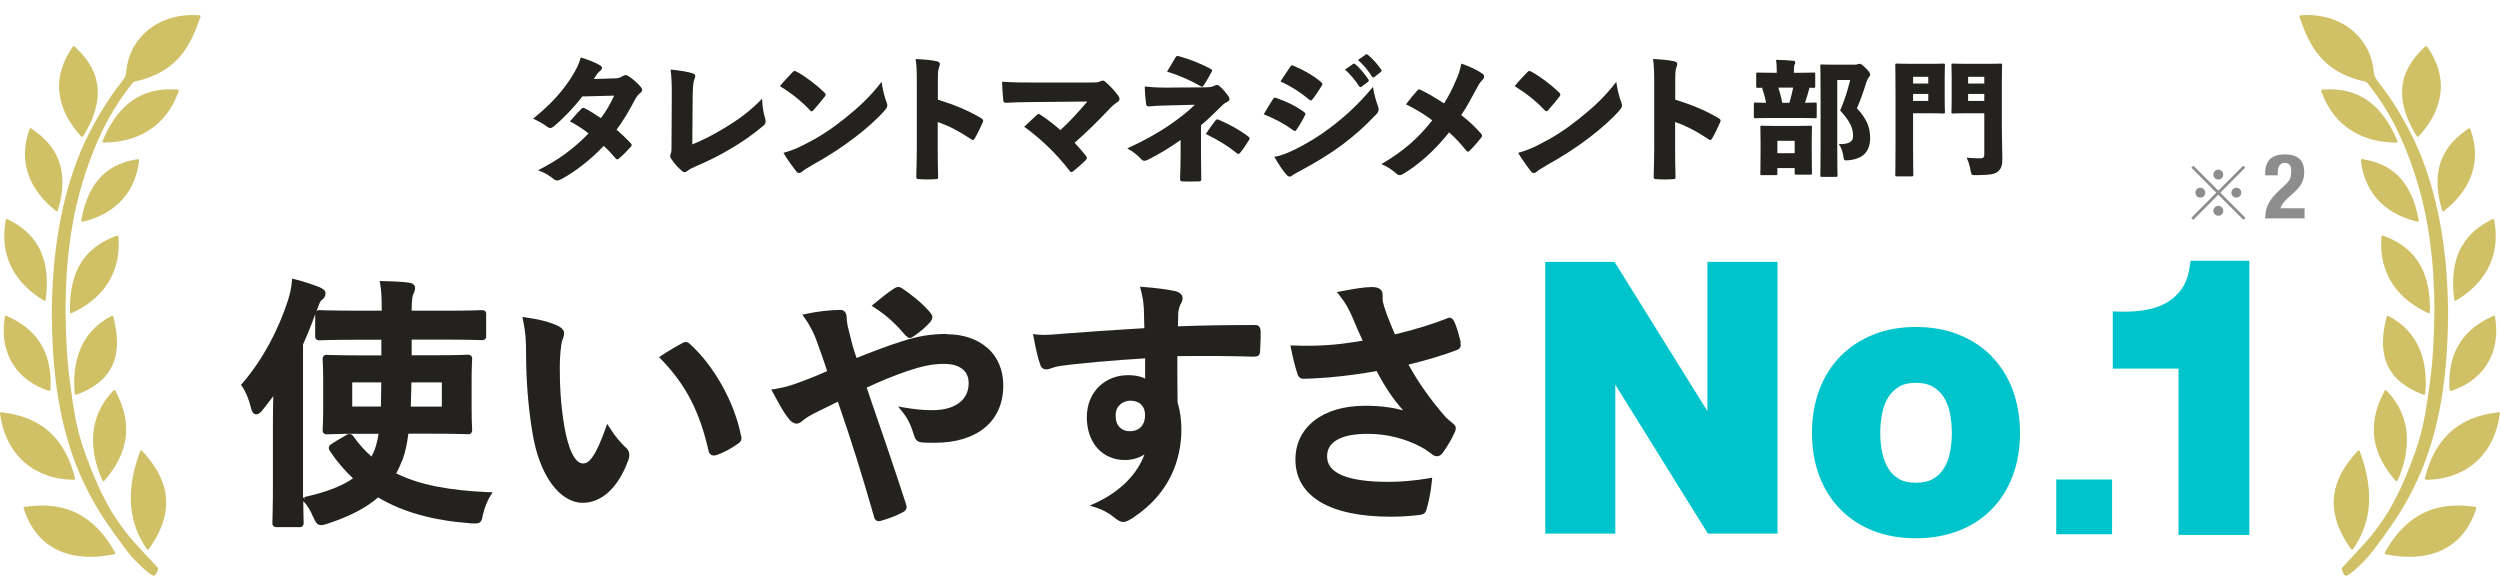 <svg width="332" height="78" viewBox="0 0 332 78" fill="none" xmlns="http://www.w3.org/2000/svg">
<g clip-path="url(#clip0_14800_574)">
<path d="M9.906 6.16C11.767 7.95 15.148 11.491 11.036 18.103C10.986 18.183 10.866 18.193 10.806 18.133C7.955 15.082 6.415 10.801 9.686 6.19C9.736 6.12 9.836 6.11 9.896 6.16H9.906ZM20.969 75.41C18.319 72.53 17.128 71.439 15.408 68.859C13.657 66.218 12.417 63.277 11.226 59.966C10.036 56.655 9.716 53.864 9.296 50.763C8.856 47.662 8.756 44.511 8.696 41.37C8.696 35.088 9.396 28.776 11.396 22.845C12.387 19.884 13.617 16.943 15.278 14.302C16.268 12.722 16.688 12.232 17.498 11.141C17.658 10.921 17.768 10.881 17.878 10.841C23.53 9.611 25.301 6.15 26.621 2.218C26.651 2.128 26.591 2.038 26.491 2.028C20.909 1.618 17.078 5.169 16.758 9.611C16.738 9.941 16.558 10.291 16.428 10.491C16.108 10.981 14.918 12.431 14.157 13.662C12.407 16.393 10.926 19.254 9.866 22.314C7.725 28.446 6.945 34.938 6.875 41.36C6.905 47.762 7.475 54.294 9.636 60.466C10.706 63.537 12.187 66.478 13.997 69.179C14.908 70.519 15.838 71.819 16.818 73.1C17.698 74.26 18.489 74.97 19.119 75.55C19.539 75.941 20.309 76.541 20.439 76.451C20.699 76.471 21.089 75.57 20.959 75.4L20.969 75.41ZM7.675 27.956C9.726 21.204 6.125 18.433 4.154 17.053C4.074 17.003 3.974 17.043 3.944 17.123C2.174 21.914 4.384 25.645 7.455 28.026C7.535 28.086 7.655 28.046 7.685 27.946L7.675 27.956ZM6.065 39.81C7.055 32.468 3.114 30.187 0.973 29.087C0.893 29.047 0.793 29.096 0.773 29.187C-0.237 34.448 2.484 37.949 5.855 39.92C5.945 39.97 6.055 39.91 6.075 39.81H6.065ZM15.538 31.287C13.277 32.157 9.096 34.008 9.296 41.46C9.296 41.56 9.406 41.63 9.496 41.59C13.067 39.99 16.178 36.779 15.728 31.417C15.728 31.327 15.628 31.257 15.538 31.287ZM10.966 29.447C14.517 28.626 17.918 26.256 18.479 21.284C18.489 21.194 18.409 21.104 18.319 21.124C16.088 21.514 11.957 22.465 10.796 29.287C10.776 29.387 10.866 29.477 10.966 29.457V29.447ZM13.747 18.933C17.728 18.933 21.93 17.243 23.74 12.081C23.77 11.991 23.71 11.891 23.62 11.891C21.169 11.761 16.518 11.751 13.617 18.733C13.577 18.823 13.647 18.933 13.747 18.933ZM14.838 41.95C10.546 44.111 9.526 48.382 9.936 52.294C9.936 52.384 10.046 52.444 10.136 52.414C16.588 50.103 15.798 45.071 15.048 42.04C15.028 41.95 14.928 41.91 14.848 41.95H14.838ZM6.695 51.773C7.115 45.111 3.064 42.971 0.863 41.93C0.783 41.89 0.683 41.95 0.663 42.04C-0.237 47.322 2.654 50.703 6.505 51.903C6.595 51.933 6.685 51.863 6.695 51.773ZM15.088 51.853C11.527 55.444 11.907 60.046 13.607 63.817C13.647 63.907 13.777 63.927 13.847 63.847C18.479 58.565 16.478 54.164 15.318 51.873C15.278 51.783 15.158 51.773 15.088 51.843V51.853ZM0.003 54.894C0.833 61.046 5.205 63.697 9.826 63.717C9.916 63.717 9.986 63.627 9.966 63.537C8.135 56.045 2.914 55.114 0.153 54.734C0.063 54.724 -0.017 54.804 -0.007 54.894H0.003ZM19.749 72.93C24.41 66.508 20.929 62.136 18.859 59.856C18.789 59.776 18.659 59.816 18.619 59.906C16.488 65.627 17.278 69.709 19.509 72.93C19.569 73.01 19.689 73.01 19.749 72.93ZM3.134 67.498C4.965 73.27 9.876 74.72 15.188 73.6C15.278 73.58 15.328 73.47 15.288 73.39C11.486 66.468 6.065 66.958 3.244 67.308C3.154 67.318 3.104 67.408 3.134 67.498Z" fill="#D0C066"/>
<path d="M322.302 6.181C325.573 10.793 324.042 15.074 321.181 18.125C321.121 18.195 321.001 18.175 320.951 18.095C316.84 11.493 320.221 7.942 322.081 6.151C322.141 6.091 322.242 6.111 322.292 6.181H322.302ZM311.548 76.452C311.688 76.542 312.449 75.942 312.869 75.552C313.489 74.972 314.279 74.262 315.169 73.101C316.15 71.821 317.08 70.52 317.99 69.18C319.801 66.479 321.271 63.538 322.352 60.467C324.512 54.296 325.072 47.774 325.112 41.362C325.042 34.94 324.262 28.448 322.121 22.316C321.061 19.255 319.581 16.394 317.83 13.663C317.07 12.433 315.88 10.982 315.559 10.492C315.429 10.292 315.249 9.942 315.229 9.612C314.919 5.171 311.088 1.61 305.496 2.03C305.406 2.03 305.336 2.13 305.366 2.22C306.687 6.141 308.457 9.612 314.109 10.842C314.219 10.883 314.319 10.922 314.489 11.143C315.299 12.233 315.72 12.713 316.71 14.303C318.37 16.944 319.601 19.885 320.591 22.846C322.592 28.778 323.292 35.09 323.292 41.372C323.232 44.513 323.132 47.664 322.692 50.764C322.272 53.865 321.901 56.776 320.761 59.967C319.621 63.158 318.34 66.219 316.58 68.86C314.819 71.501 313.669 72.521 311.018 75.412C310.888 75.582 311.278 76.472 311.538 76.462L311.548 76.452ZM324.542 28.028C327.613 25.647 329.824 21.916 328.053 17.124C328.023 17.034 327.913 16.994 327.843 17.054C325.863 18.435 322.262 21.196 324.322 27.958C324.352 28.048 324.472 28.098 324.552 28.038L324.542 28.028ZM326.143 39.921C329.514 37.951 332.235 34.45 331.224 29.188C331.204 29.098 331.104 29.038 331.024 29.088C328.884 30.188 324.942 32.469 325.933 39.811C325.943 39.911 326.063 39.971 326.153 39.921H326.143ZM316.26 31.409C315.81 36.77 318.921 39.981 322.492 41.582C322.582 41.622 322.692 41.552 322.692 41.452C322.892 34.009 318.71 32.159 316.45 31.279C316.36 31.249 316.27 31.309 316.26 31.409ZM321.201 29.278C320.041 22.466 315.9 21.516 313.679 21.116C313.589 21.096 313.509 21.186 313.519 21.276C314.079 26.247 317.48 28.618 321.031 29.438C321.131 29.458 321.221 29.368 321.201 29.268V29.278ZM318.38 18.735C315.479 11.743 310.838 11.763 308.377 11.893C308.287 11.893 308.227 11.993 308.257 12.083C310.068 17.244 314.269 18.935 318.25 18.935C318.35 18.935 318.42 18.825 318.38 18.735ZM316.95 42.042C316.2 45.073 315.409 50.104 321.861 52.415C321.951 52.445 322.051 52.385 322.061 52.295C322.472 48.384 321.441 44.112 317.16 41.952C317.08 41.912 316.98 41.952 316.96 42.042H316.95ZM325.492 51.905C329.344 50.705 332.235 47.324 331.334 42.042C331.314 41.952 331.224 41.892 331.134 41.932C328.944 42.972 324.882 45.113 325.302 51.775C325.302 51.865 325.402 51.935 325.492 51.905ZM316.68 51.885C315.519 54.166 313.519 58.577 318.15 63.858C318.22 63.938 318.35 63.919 318.39 63.828C320.091 60.047 320.471 55.446 316.91 51.865C316.84 51.795 316.72 51.815 316.68 51.895V51.885ZM331.834 54.736C329.074 55.116 323.852 56.046 322.021 63.538C322.001 63.628 322.071 63.718 322.161 63.718C326.793 63.698 331.154 61.048 331.984 54.896C331.994 54.806 331.924 54.716 331.824 54.736H331.834ZM312.479 72.931C314.719 69.72 315.499 65.629 313.369 59.907C313.329 59.807 313.199 59.777 313.129 59.857C311.048 62.138 307.577 66.509 312.238 72.931C312.299 73.011 312.419 73.011 312.479 72.931ZM328.743 67.309C325.923 66.949 320.511 66.469 316.7 73.391C316.65 73.471 316.7 73.581 316.8 73.601C322.121 74.712 327.033 73.271 328.854 67.499C328.884 67.419 328.823 67.329 328.743 67.309Z" fill="#D0C066"/>
<path d="M226.746 54.598L214.412 34.779H205.211V70.859H214.514V51.087L226.801 70.859H236.049V34.779H226.746V54.598Z" fill="#00C4CC"/>
<path d="M264.471 47.287C263.259 46.059 261.779 45.091 260.071 44.422C258.379 43.753 256.482 43.422 254.42 43.422C252.358 43.422 250.461 43.761 248.792 44.43C247.108 45.099 245.636 46.067 244.424 47.295C243.212 48.523 242.259 50.034 241.606 51.773C240.96 53.489 240.63 55.418 240.63 57.504C240.63 59.589 240.96 61.51 241.606 63.21C242.259 64.934 243.204 66.429 244.416 67.657C245.628 68.893 247.108 69.845 248.8 70.506C250.469 71.152 252.366 71.482 254.42 71.482C256.474 71.482 258.371 71.152 260.063 70.506C261.771 69.853 263.251 68.893 264.471 67.657C265.683 66.429 266.628 64.934 267.281 63.21C267.926 61.51 268.257 59.589 268.257 57.504C268.257 55.418 267.926 53.497 267.281 51.773C266.628 50.034 265.675 48.531 264.463 47.303L264.471 47.287ZM258.119 62.234C257.765 62.809 257.301 63.257 256.695 63.604C256.104 63.942 255.341 64.107 254.42 64.107C253.499 64.107 252.751 63.942 252.184 63.604C251.594 63.257 251.13 62.809 250.776 62.234C250.398 61.62 250.122 60.904 249.957 60.117C249.784 59.267 249.697 58.385 249.697 57.496C249.697 56.606 249.784 55.709 249.957 54.843C250.114 54.048 250.39 53.34 250.768 52.742C251.13 52.167 251.594 51.718 252.2 51.348C252.767 51.01 253.515 50.837 254.428 50.837C255.341 50.837 256.096 51.01 256.687 51.356C257.301 51.718 257.773 52.175 258.135 52.742C258.513 53.34 258.788 54.048 258.946 54.851C259.119 55.717 259.205 56.606 259.205 57.496C259.205 58.385 259.119 59.275 258.946 60.117C258.788 60.904 258.513 61.62 258.127 62.234H258.119Z" fill="#00C4CC"/>
<path d="M280.484 63.676H273.069V70.949H280.484V63.676Z" fill="#00C4CC"/>
<path d="M290.902 34.627L290.752 35.627C290.587 36.728 290.233 37.657 289.721 38.373C289.194 39.113 288.541 39.712 287.777 40.16C286.99 40.625 286.085 40.947 285.085 41.136C284.031 41.333 282.921 41.412 281.787 41.388L280.575 41.357V48.952H289.304V71.038H298.71V34.627H290.91H290.902Z" fill="#00C4CC"/>
<path d="M294.591 22.525C294.955 22.525 295.247 22.819 295.247 23.184C295.247 23.549 294.955 23.842 294.591 23.842C294.228 23.842 293.935 23.549 293.935 23.184C293.935 22.819 294.228 22.525 294.591 22.525ZM292.197 24.928C292.569 24.928 292.862 25.231 292.862 25.587C292.862 25.951 292.569 26.245 292.197 26.245C291.833 26.245 291.55 25.951 291.55 25.587C291.55 25.231 291.833 24.928 292.197 24.928ZM296.994 24.928C297.358 24.928 297.641 25.231 297.641 25.587C297.641 25.951 297.358 26.245 296.994 26.245C296.622 26.245 296.329 25.951 296.329 25.587C296.329 25.231 296.622 24.928 296.994 24.928ZM294.591 27.331C294.955 27.331 295.247 27.634 295.247 27.998C295.247 28.363 294.955 28.648 294.591 28.648C294.228 28.648 293.935 28.363 293.935 27.998C293.935 27.634 294.228 27.331 294.591 27.331ZM294.857 25.587L298.2 28.933L297.934 29.2L294.591 25.854L291.266 29.2L291 28.933L294.325 25.587L291.018 22.267L291.284 22L294.591 25.32L297.899 22L298.165 22.267L294.857 25.587Z" fill="#8D8D8D"/>
<path d="M306.048 29H300.816C300.816 28.624 300.852 28.272 300.924 27.944C301.004 27.616 301.12 27.304 301.272 27.008C301.432 26.712 301.628 26.424 301.86 26.144C302.1 25.856 302.376 25.568 302.688 25.28L303.384 24.632C303.576 24.464 303.728 24.308 303.84 24.164C303.96 24.02 304.052 23.876 304.116 23.732C304.18 23.588 304.22 23.432 304.236 23.264C304.26 23.096 304.272 22.904 304.272 22.688C304.272 21.984 303.992 21.632 303.432 21.632C303.216 21.632 303.044 21.676 302.916 21.764C302.796 21.852 302.7 21.972 302.628 22.124C302.564 22.276 302.52 22.452 302.496 22.652C302.48 22.852 302.472 23.064 302.472 23.288H300.816V22.964C300.816 22.172 301.028 21.564 301.452 21.14C301.876 20.716 302.544 20.504 303.456 20.504C304.32 20.504 304.96 20.704 305.376 21.104C305.792 21.504 306 22.076 306 22.82C306 23.092 305.976 23.348 305.928 23.588C305.88 23.82 305.804 24.044 305.7 24.26C305.596 24.476 305.46 24.688 305.292 24.896C305.124 25.096 304.92 25.304 304.68 25.52L303.72 26.408C303.464 26.64 303.264 26.868 303.12 27.092C302.976 27.308 302.884 27.496 302.844 27.656H306.048V29Z" fill="#8D8D8D"/>
<path d="M263.514 15.04H261.232C259.943 15.04 259.48 15.074 259.381 15.074C259.166 15.074 259.149 15.057 259.149 14.859C259.149 14.726 259.182 14.263 259.182 13.255V10.262C259.182 9.254 259.149 8.791 259.149 8.659C259.149 8.46 259.166 8.444 259.381 8.444C259.48 8.444 259.943 8.477 261.232 8.477H263.795C265.085 8.477 265.531 8.444 265.647 8.444C265.862 8.444 265.878 8.46 265.878 8.659C265.878 8.774 265.845 9.469 265.845 10.758V16.975C265.845 18.364 265.911 20.001 265.911 20.976C265.911 21.819 265.845 22.282 265.399 22.712C265.002 23.092 264.506 23.241 262.489 23.258C261.811 23.274 261.811 23.274 261.679 22.58C261.563 21.935 261.381 21.373 261.166 20.943C261.894 21.009 262.555 21.026 263.018 21.026C263.382 21.026 263.514 20.877 263.514 20.513V15.04ZM263.514 13.404V12.478H261.365V13.404H263.514ZM263.514 11.089V10.196H261.365V11.089H263.514ZM253.941 8.477H256.421C257.43 8.477 257.942 8.444 258.058 8.444C258.273 8.444 258.289 8.46 258.289 8.659C258.289 8.774 258.256 9.336 258.256 10.428V13.106C258.256 14.181 258.289 14.743 258.289 14.859C258.289 15.057 258.273 15.074 258.058 15.074C257.942 15.074 257.43 15.04 256.421 15.04H254.057V19.554C254.057 21.819 254.09 23.076 254.09 23.192C254.09 23.407 254.073 23.423 253.858 23.423H251.924C251.709 23.423 251.692 23.407 251.692 23.192C251.692 23.076 251.725 21.819 251.725 19.554V12.329C251.725 10.064 251.692 8.791 251.692 8.659C251.692 8.46 251.709 8.444 251.924 8.444C252.04 8.444 252.717 8.477 253.941 8.477ZM254.057 12.478V13.404H256.074V12.478H254.057ZM254.057 11.089H256.074V10.196H254.057V11.089Z" fill="#23221F"/>
<path d="M232.91 15.47V13.85C232.91 13.635 232.927 13.619 233.142 13.619C233.241 13.619 233.605 13.635 234.53 13.652C234.415 12.974 234.216 12.296 234.001 11.651C233.654 11.651 233.505 11.668 233.456 11.668C233.241 11.668 233.224 11.651 233.224 11.436V9.866C233.224 9.651 233.241 9.634 233.456 9.634C233.555 9.634 234.068 9.667 235.539 9.667H235.952V9.287C235.952 8.774 235.919 8.378 235.853 7.948C236.647 7.964 237.325 7.997 238.102 8.063C238.3 8.08 238.416 8.163 238.416 8.278C238.416 8.378 238.366 8.477 238.317 8.592C238.251 8.725 238.234 8.89 238.234 9.303V9.667H238.73C240.218 9.667 240.731 9.634 240.83 9.634C241.045 9.634 241.061 9.651 241.061 9.866V11.436C241.061 11.651 241.045 11.668 240.83 11.668C240.78 11.668 240.631 11.651 240.301 11.651C240.119 12.329 239.937 12.99 239.705 13.652C240.598 13.635 240.945 13.619 241.045 13.619C241.243 13.619 241.26 13.635 241.26 13.85V15.47C241.26 15.685 241.243 15.702 241.045 15.702C240.929 15.702 240.4 15.669 238.879 15.669H235.258C233.786 15.669 233.257 15.702 233.142 15.702C232.927 15.702 232.91 15.685 232.91 15.47ZM238.135 11.635H236.167C236.366 12.296 236.564 12.974 236.68 13.652H237.639C237.837 12.99 237.986 12.312 238.135 11.635ZM243.525 8.592H246.302C246.501 8.592 246.6 8.576 246.683 8.526C246.782 8.493 246.848 8.477 246.947 8.477C247.113 8.477 247.228 8.51 247.774 9.055C248.286 9.568 248.353 9.717 248.353 9.882C248.353 10.081 248.27 10.18 248.154 10.295C248.038 10.428 247.956 10.626 247.823 11.023C247.443 12.246 247.046 13.354 246.6 14.379C247.989 15.867 248.353 17.025 248.353 18.314C248.353 20.133 247.41 21.075 245.558 21.274C244.864 21.34 244.864 21.34 244.781 20.629C244.682 20.001 244.467 19.505 244.186 19.141C245.558 19.157 246.087 18.827 246.087 18.066C246.087 17.041 245.724 16.132 244.368 14.677C244.914 13.42 245.327 12.164 245.707 10.626H243.988V19.653C243.988 21.886 244.021 23.159 244.021 23.258C244.021 23.473 244.004 23.489 243.789 23.489H241.971C241.756 23.489 241.739 23.473 241.739 23.258C241.739 23.142 241.772 21.919 241.772 19.653V12.428C241.772 10.163 241.739 8.907 241.739 8.791C241.739 8.576 241.756 8.559 241.971 8.559C242.086 8.559 242.582 8.592 243.525 8.592ZM236.035 22.315V23.026C236.035 23.241 236.018 23.258 235.804 23.258H234.001C233.786 23.258 233.77 23.241 233.77 23.026C233.77 22.911 233.803 22.431 233.803 20.116V18.942C233.803 17.554 233.77 17.041 233.77 16.925C233.77 16.71 233.786 16.694 234.001 16.694C234.117 16.694 234.597 16.727 235.985 16.727H238.416C239.805 16.727 240.284 16.694 240.4 16.694C240.615 16.694 240.631 16.71 240.631 16.925C240.631 17.025 240.598 17.554 240.598 18.678V20.067C240.598 22.365 240.631 22.861 240.631 22.96C240.631 23.175 240.615 23.192 240.4 23.192H238.565C238.35 23.192 238.333 23.175 238.333 22.96V22.315H236.035ZM236.035 20.348H238.333V18.695H236.035V20.348Z" fill="#23221F"/>
<path d="M124.548 10.494V13.235C126.488 13.84 128.41 14.57 130.262 15.674C130.475 15.798 130.564 15.887 130.564 16.012C130.564 16.083 130.547 16.154 130.511 16.243C130.226 16.902 129.799 17.792 129.443 18.379C129.354 18.522 129.3 18.593 129.211 18.593C129.158 18.593 129.069 18.558 128.962 18.486C127.253 17.347 125.812 16.635 124.53 16.208V19.768C124.53 21.067 124.548 22.064 124.583 23.453C124.619 23.738 124.53 23.791 124.263 23.791C123.551 23.844 122.803 23.844 122.073 23.791C121.753 23.791 121.682 23.738 121.682 23.47C121.717 21.904 121.753 20.836 121.753 19.732V10.85C121.753 9.23 121.7 8.518 121.593 7.841C122.643 7.877 123.64 7.966 124.441 8.144C124.708 8.215 124.815 8.34 124.815 8.518C124.815 8.642 124.761 8.803 124.69 8.981C124.601 9.176 124.548 9.586 124.548 10.494Z" fill="#23221F"/>
<path d="M105.822 9.532C107.015 10.191 108.421 11.259 109.453 12.256C109.578 12.381 109.649 12.47 109.649 12.576C109.649 12.648 109.596 12.737 109.507 12.861C109.097 13.395 108.456 14.143 108.047 14.606C107.94 14.713 107.869 14.784 107.78 14.784C107.709 14.784 107.638 14.713 107.531 14.606C106.392 13.395 105.074 12.363 103.579 11.437C104.095 10.796 104.754 10.102 105.252 9.586C105.359 9.479 105.43 9.426 105.537 9.426C105.608 9.426 105.697 9.461 105.822 9.532ZM104.042 20.302C105.021 20.017 105.751 19.75 106.819 19.198C108.777 18.201 110.183 17.311 112.07 15.816C113.975 14.303 115.541 12.879 117.072 10.867C117.214 11.9 117.481 12.932 117.731 13.573C117.802 13.733 117.837 13.858 117.837 13.983C117.837 14.196 117.731 14.392 117.481 14.677C116.449 15.852 114.972 17.151 113.494 18.273C111.714 19.625 109.97 20.747 107.958 21.868C107.139 22.349 106.765 22.58 106.516 22.794C106.374 22.919 106.231 22.972 106.107 22.972C106 22.972 105.893 22.936 105.804 22.83C105.163 22.011 104.558 21.174 104.042 20.302Z" fill="#23221F"/>
<path d="M91.99 12.737L91.937 19.18C93.237 18.646 94.589 17.988 96.192 17.009C98.114 15.852 99.663 14.713 101.211 13.11C101.229 14.196 101.407 15.069 101.621 15.763C101.656 15.887 101.674 16.012 101.674 16.119C101.674 16.35 101.585 16.528 101.371 16.706C99.947 17.899 98.506 18.896 96.975 19.786C95.497 20.676 94.002 21.405 92.329 22.118C91.901 22.296 91.581 22.474 91.332 22.669C91.189 22.794 91.047 22.865 90.905 22.865C90.798 22.865 90.691 22.812 90.567 22.705C90.032 22.242 89.498 21.672 89.125 21.067C89.036 20.943 89 20.836 89 20.729C89 20.622 89.036 20.515 89.089 20.373C89.196 20.142 89.178 19.697 89.178 19.216L89.214 12.398C89.214 11.099 89.178 10.173 89.053 9.23C90.388 9.372 91.421 9.55 91.955 9.728C92.222 9.817 92.329 9.924 92.329 10.102C92.329 10.227 92.275 10.369 92.204 10.547C92.062 10.939 92.008 11.526 91.99 12.737Z" fill="#23221F"/>
<path d="M78.854 10.494L81.684 10.405C82.2 10.387 82.414 10.28 82.663 10.12C82.805 10.031 82.948 9.977 83.073 9.977C83.197 9.977 83.322 10.013 83.446 10.102C83.963 10.422 84.603 10.974 85.066 11.508C85.209 11.669 85.28 11.811 85.28 11.936C85.28 12.096 85.173 12.238 85.013 12.363C84.781 12.523 84.568 12.79 84.372 13.146C83.571 14.677 82.77 16.012 81.88 17.24C82.467 17.721 83.019 18.237 83.731 18.985C83.838 19.091 83.891 19.163 83.891 19.252C83.891 19.341 83.838 19.43 83.731 19.537C83.322 19.999 82.716 20.622 82.218 21.032C82.111 21.121 82.04 21.174 81.969 21.174C81.898 21.174 81.826 21.121 81.755 21.032C81.364 20.569 80.705 19.839 80.171 19.376C78.533 21.103 76.54 22.705 74.582 23.773C74.35 23.898 74.172 23.969 73.994 23.969C73.852 23.969 73.709 23.915 73.549 23.791C72.855 23.239 72.232 22.883 71.449 22.616C74.137 21.245 76.095 19.839 78.159 17.721C77.537 17.205 76.664 16.635 75.685 16.119C76.166 15.585 76.629 15.015 77.198 14.463C77.269 14.374 77.359 14.321 77.465 14.321C77.519 14.321 77.59 14.339 77.679 14.392C78.338 14.713 79.103 15.229 79.797 15.691C80.527 14.748 81.114 13.662 81.559 12.701L77.341 12.808C76.006 14.517 74.493 16.03 73.46 16.849C73.318 16.955 73.193 17.009 73.069 17.009C72.944 17.009 72.837 16.955 72.713 16.866C72.161 16.457 71.502 16.065 70.79 15.763C73.104 13.912 74.706 12.131 75.917 10.209C76.593 9.105 76.86 8.571 77.127 7.628C78.07 7.93 79.014 8.251 79.762 8.731C79.886 8.803 79.94 8.909 79.94 9.016C79.94 9.159 79.851 9.301 79.708 9.408C79.495 9.568 79.334 9.764 79.228 9.924C79.103 10.12 79.014 10.262 78.854 10.494Z" fill="#23221F"/>
<path d="M222.473 10.494V13.235C224.414 13.841 226.336 14.57 228.188 15.674C228.401 15.799 228.49 15.888 228.49 16.012C228.49 16.083 228.472 16.155 228.437 16.244C228.152 16.902 227.725 17.792 227.369 18.38C227.28 18.522 227.226 18.593 227.137 18.593C227.084 18.593 226.995 18.558 226.888 18.486C225.179 17.347 223.737 16.635 222.456 16.208V19.768C222.456 21.068 222.473 22.064 222.509 23.453C222.545 23.738 222.456 23.791 222.189 23.791C221.477 23.845 220.729 23.845 219.999 23.791C219.679 23.791 219.608 23.738 219.608 23.471C219.643 21.904 219.679 20.836 219.679 19.733V10.85C219.679 9.23 219.625 8.518 219.519 7.842C220.569 7.877 221.566 7.966 222.367 8.144C222.634 8.215 222.74 8.34 222.74 8.518C222.74 8.643 222.687 8.803 222.616 8.981C222.527 9.177 222.473 9.586 222.473 10.494Z" fill="#23221F"/>
<path d="M203.391 9.533C204.584 10.191 205.99 11.259 207.023 12.256C207.147 12.381 207.218 12.47 207.218 12.577C207.218 12.648 207.165 12.737 207.076 12.861C206.667 13.396 206.026 14.143 205.616 14.606C205.51 14.713 205.438 14.784 205.349 14.784C205.278 14.784 205.207 14.713 205.1 14.606C203.961 13.396 202.644 12.363 201.148 11.437C201.665 10.797 202.323 10.102 202.822 9.586C202.929 9.479 203 9.426 203.107 9.426C203.178 9.426 203.267 9.461 203.391 9.533ZM201.611 20.302C202.59 20.017 203.32 19.75 204.388 19.198C206.346 18.202 207.752 17.312 209.639 15.816C211.544 14.303 213.111 12.879 214.641 10.868C214.784 11.9 215.051 12.933 215.3 13.573C215.371 13.734 215.407 13.858 215.407 13.983C215.407 14.197 215.3 14.392 215.051 14.677C214.018 15.852 212.541 17.151 211.063 18.273C209.283 19.626 207.539 20.747 205.527 21.869C204.709 22.349 204.335 22.581 204.086 22.794C203.943 22.919 203.801 22.972 203.676 22.972C203.569 22.972 203.463 22.937 203.374 22.83C202.733 22.011 202.127 21.174 201.611 20.302Z" fill="#23221F"/>
<path d="M191.767 13.734C192.39 12.755 192.871 11.793 193.334 10.708C193.636 10.067 193.868 9.426 194.064 8.447C195.132 8.803 196.271 9.337 196.929 9.835C197.036 9.907 197.09 10.031 197.09 10.156C197.09 10.316 197.018 10.476 196.876 10.619C196.591 10.886 196.413 11.135 196.075 11.793C195.327 13.164 194.74 14.286 194.046 15.282C195.114 16.101 195.808 16.778 196.662 17.721C196.769 17.828 196.823 17.917 196.823 18.006C196.823 18.095 196.769 18.166 196.698 18.291C196.217 18.896 195.701 19.501 195.203 19.982C195.114 20.089 195.025 20.142 194.954 20.142C194.865 20.142 194.776 20.089 194.687 19.964C193.939 19.038 193.227 18.273 192.444 17.579C190.45 20.071 188.385 21.869 186.374 23.079C186.196 23.186 186.018 23.257 185.875 23.257C185.733 23.257 185.608 23.204 185.484 23.097C184.914 22.599 184.255 22.1 183.437 21.797C186.196 20.195 188.278 18.451 190.201 15.977C189.097 15.14 188.047 14.517 186.712 13.858C187.228 13.164 187.798 12.47 188.261 11.971C188.314 11.9 188.385 11.865 188.456 11.865C188.51 11.865 188.581 11.9 188.67 11.936C189.649 12.416 190.681 13.022 191.767 13.734Z" fill="#23221F"/>
<path d="M167.822 15.175C168.338 14.303 168.748 13.627 169.051 13.164C169.157 12.986 169.246 12.933 169.478 13.004C170.955 13.538 171.97 14.018 173.056 14.784C173.269 14.926 173.358 15.015 173.358 15.122C173.358 15.175 173.34 15.247 173.287 15.336C173.002 15.923 172.575 16.653 172.201 17.187C172.112 17.329 172.041 17.401 171.952 17.401C171.899 17.401 171.827 17.365 171.738 17.294C170.564 16.439 169.389 15.816 167.822 15.175ZM170.047 10.814C170.546 10.049 170.955 9.461 171.311 8.91C171.418 8.749 171.489 8.678 171.578 8.678C171.649 8.678 171.721 8.696 171.81 8.749C173.038 9.266 174.266 9.924 175.388 10.85C175.548 10.975 175.619 11.064 175.619 11.153C175.619 11.224 175.583 11.295 175.53 11.384C175.174 11.971 174.693 12.701 174.302 13.182C174.213 13.306 174.142 13.342 174.088 13.342C173.999 13.342 173.91 13.289 173.803 13.182C172.771 12.327 171.471 11.455 170.047 10.814ZM169.229 20.836C170.119 20.676 170.92 20.355 172.094 19.786C173.696 18.967 175.138 18.113 176.687 16.938C178.449 15.603 180.354 13.93 182.33 11.544C182.49 12.594 182.721 13.306 182.953 13.983C183.042 14.179 183.077 14.357 183.077 14.535C183.077 14.766 182.988 14.962 182.775 15.175C181.102 16.92 179.909 17.97 178.236 19.234C176.651 20.409 174.907 21.477 172.771 22.634C172.379 22.848 171.916 23.079 171.596 23.31C171.507 23.399 171.382 23.453 171.276 23.453C171.133 23.453 170.991 23.382 170.848 23.204C170.368 22.687 169.745 21.726 169.229 20.836ZM178.609 9.248L179.678 8.5C179.731 8.465 179.767 8.447 179.802 8.447C179.856 8.447 179.909 8.482 179.98 8.536C180.496 8.927 181.262 9.853 181.725 10.547C181.76 10.601 181.778 10.636 181.778 10.69C181.778 10.761 181.742 10.814 181.671 10.868L180.817 11.509C180.763 11.562 180.71 11.58 180.674 11.58C180.603 11.58 180.55 11.544 180.496 11.455C180.016 10.725 179.286 9.8 178.609 9.248ZM180.336 7.966L181.351 7.254C181.404 7.219 181.44 7.201 181.475 7.201C181.547 7.201 181.6 7.236 181.689 7.308C182.259 7.77 183.024 8.625 183.398 9.212C183.451 9.266 183.469 9.337 183.469 9.39C183.469 9.444 183.451 9.497 183.362 9.568L182.526 10.227C182.472 10.262 182.419 10.28 182.383 10.28C182.312 10.28 182.259 10.245 182.205 10.174C181.76 9.461 181.048 8.571 180.336 7.966Z" fill="#23221F"/>
<path d="M159.492 16.635V20.534C159.492 21.726 159.509 22.972 159.527 23.72C159.545 24.023 159.456 24.094 159.171 24.094C158.459 24.111 157.765 24.111 157.071 24.094C156.804 24.094 156.715 24.023 156.715 23.72C156.732 23.043 156.786 21.797 156.786 20.569V18.593C155.433 19.555 153.956 20.462 152.407 21.228C152.247 21.317 152.104 21.352 151.98 21.352C151.819 21.352 151.677 21.281 151.535 21.121C151.072 20.622 150.449 20.088 149.701 19.715C152.033 18.629 153.635 17.721 155.059 16.778C156.519 15.781 157.622 14.944 158.673 13.912L155.024 14.001C153.991 14.018 153.226 14.072 152.692 14.125C152.282 14.143 152.229 14.072 152.193 13.716C152.104 13.111 152.051 12.345 152.015 11.491C152.852 11.58 153.724 11.633 154.935 11.633L160.097 11.598C160.702 11.598 161.022 11.509 161.272 11.384C161.396 11.331 161.503 11.277 161.61 11.277C161.717 11.277 161.823 11.331 161.948 11.437C162.375 11.776 162.802 12.327 163.141 12.79C163.23 12.915 163.283 13.039 163.283 13.146C163.283 13.306 163.176 13.449 162.963 13.538C162.731 13.645 162.482 13.805 162.304 14.001C161.289 15.015 160.293 15.977 159.492 16.635ZM154.988 9.515C155.362 8.856 155.789 8.144 156.092 7.646C156.234 7.432 156.305 7.379 156.572 7.468C157.961 7.842 159.527 8.482 160.702 9.105C160.88 9.194 160.969 9.266 160.969 9.355C160.969 9.426 160.933 9.497 160.88 9.586C160.613 10.085 160.257 10.725 159.883 11.295C159.794 11.437 159.723 11.509 159.634 11.509C159.563 11.509 159.474 11.473 159.367 11.402C158.21 10.743 156.697 10.031 154.988 9.515ZM160.132 17.792C160.542 17.169 161.005 16.511 161.396 16.03C161.503 15.905 161.556 15.852 161.645 15.852C161.717 15.852 161.788 15.87 161.895 15.923C163.176 16.475 164.547 17.205 165.775 18.13C165.9 18.22 165.953 18.291 165.953 18.362C165.953 18.433 165.918 18.522 165.846 18.629C165.473 19.234 165.099 19.804 164.707 20.267C164.618 20.391 164.547 20.445 164.458 20.445C164.387 20.445 164.298 20.391 164.173 20.284C163.034 19.359 161.859 18.647 160.132 17.792Z" fill="#23221F"/>
<path d="M136.902 10.957H144.735C145.536 10.957 145.874 10.939 146.123 10.796C146.23 10.743 146.337 10.707 146.426 10.707C146.568 10.707 146.693 10.761 146.8 10.868C147.44 11.437 147.992 12.025 148.491 12.683C148.597 12.844 148.669 12.986 148.669 13.128C148.669 13.306 148.58 13.449 148.366 13.573C147.992 13.823 147.636 14.125 147.298 14.499C145.785 16.119 144.147 17.685 142.705 18.967C143.186 19.465 143.702 20.053 144.183 20.658C144.29 20.8 144.343 20.89 144.343 20.979C144.343 21.085 144.272 21.174 144.147 21.317C143.649 21.797 143.079 22.278 142.545 22.723C142.438 22.812 142.349 22.848 142.278 22.848C142.189 22.848 142.118 22.794 142.029 22.67C140.356 20.462 138.148 18.362 136.012 16.831C136.546 16.315 137.187 15.727 137.668 15.282C137.775 15.193 137.846 15.14 137.935 15.14C138.024 15.14 138.113 15.211 138.255 15.3C139.056 15.816 140.053 16.6 140.819 17.276C142.1 16.101 143.222 14.873 144.396 13.484L136.849 13.556C135.478 13.556 134.481 13.609 133.734 13.645C133.342 13.662 133.253 13.591 133.235 13.289C133.146 12.505 133.093 11.633 133.075 10.85C134.517 10.957 135.638 10.957 136.902 10.957Z" fill="#23221F"/>
<path d="M194 45.482C193.796 44.683 193.476 43.421 193.122 42.711C193.074 42.607 193.006 42.502 192.952 42.433C192.884 42.349 192.802 42.279 192.686 42.224C192.467 42.14 192.264 42.224 192.099 42.309C190.382 42.984 188.208 43.694 185.25 44.405C184.862 43.555 184.575 42.776 184.187 41.807C183.887 40.973 183.751 40.506 183.649 40.094C183.601 39.816 183.615 39.538 183.615 39.175C183.615 38.862 183.533 38.569 183.227 38.361C182.975 38.187 182.606 38.117 182.15 38.117C181.19 38.117 179.691 38.376 178.042 38.689L177.537 38.793L177.872 39.21C178.731 40.268 179.065 40.978 179.536 41.981C180.026 43.178 180.462 44.146 180.967 45.239C178.929 45.587 177.334 45.775 176.005 45.845H175.99C174.879 45.914 173.482 45.949 171.751 45.88H171.363L171.445 46.262C171.712 47.598 171.901 48.358 172.236 49.45C172.284 49.659 172.352 49.867 172.488 50.021C172.638 50.21 172.842 50.299 173.06 50.299C173.933 50.299 175.5 50.195 176.427 50.126C178.818 49.917 180.753 49.639 182.82 49.276C183.93 51.407 185.056 53.071 186.336 54.491C185.041 54.143 183.426 53.885 181.306 53.885C178.444 53.885 176.14 54.595 174.525 55.861C172.91 57.128 172.032 58.911 172.032 61.026C172.032 63.47 173.177 65.377 175.364 66.678C177.518 67.959 180.681 68.62 184.721 68.62C186.166 68.62 187.917 68.48 188.558 68.376C188.761 68.341 188.96 68.307 189.116 68.187C189.3 68.068 189.382 67.875 189.436 67.666C189.688 66.871 190.023 65.272 190.158 63.852L190.192 63.435L189.804 63.504C188.053 63.817 186.05 63.991 184.401 63.991C181.743 63.991 179.672 63.713 178.275 63.142C177.586 62.849 177.081 62.501 176.742 62.084C176.407 61.667 176.237 61.185 176.237 60.594C176.237 59.626 176.693 58.896 177.6 58.394C178.507 57.873 179.89 57.614 181.641 57.614C184.115 57.614 186.554 58.206 188.727 59.363C189.348 59.71 189.635 59.934 190.09 60.261C190.343 60.45 190.527 60.589 190.813 60.589C191.216 60.589 191.468 60.331 191.74 59.929C192.142 59.358 192.836 58.25 193.088 57.605C193.19 57.431 193.326 57.187 193.326 56.86C193.326 56.671 193.243 56.532 193.156 56.428C193.074 56.343 192.972 56.239 192.87 56.169C192.569 55.911 192.264 55.683 192.011 55.424C190.008 53.135 188.393 50.865 187.049 48.422C189.993 47.692 191.895 47.086 193.476 46.48C193.627 46.431 193.796 46.327 193.898 46.153C194 45.964 194 45.736 193.932 45.527L194 45.477V45.482Z" fill="#23221F"/>
<path d="M98.407 57.873C97.549 53.418 94.788 48.532 91.641 45.706C91.49 45.567 91.32 45.413 91.068 45.413C90.952 45.413 90.85 45.447 90.782 45.482C90.7 45.517 90.632 45.552 90.564 45.587C90.011 45.88 89.152 46.366 87.838 47.215L87.518 47.424L87.789 47.702C91.223 51.238 92.941 54.843 94.085 59.815C94.134 60.058 94.236 60.301 94.473 60.42C94.711 60.54 94.963 60.49 95.196 60.42C96.156 60.093 97.029 59.591 97.922 58.98C98.038 58.896 98.223 58.791 98.344 58.618C98.48 58.409 98.494 58.166 98.426 57.888L98.412 57.873H98.407ZM91.442 45.929L91.456 45.914L91.442 45.934V45.929Z" fill="#23221F"/>
<path d="M83.145 59.452H83.111C82.437 58.791 81.714 58.012 80.972 56.8H80.962L80.632 56.284L80.429 56.87C79.774 58.687 79.236 59.884 78.731 60.614C78.241 61.344 77.838 61.548 77.436 61.548C76.897 61.548 76.393 61.096 75.957 60.177C75.52 59.278 75.18 58.012 74.948 56.641C74.409 53.433 74.341 50.92 74.341 48.685C74.341 47.941 74.39 47.196 74.443 46.59C74.511 45.964 74.579 45.517 74.627 45.343C74.71 45.135 74.778 44.926 74.831 44.752C74.88 44.578 74.914 44.405 74.914 44.251C74.914 44.027 74.812 43.834 74.676 43.679C74.54 43.541 74.375 43.421 74.206 43.332C73.143 42.786 71.47 42.373 69.855 42.16L69.374 42.08L69.462 42.532C69.796 44.127 69.864 45.15 69.864 47.071C69.864 50.314 70.131 53.984 70.689 57.346C71.159 60.346 72.1 62.7 73.279 64.294C74.458 65.888 75.903 66.772 77.368 66.772C79.944 66.772 82.131 64.726 83.446 61.086C83.548 60.808 83.596 60.53 83.562 60.237C83.528 59.944 83.378 59.68 83.14 59.442L83.145 59.452Z" fill="#23221F"/>
<path d="M120.299 44.588H120.313C120.313 44.588 120.449 44.727 120.517 44.777C120.585 44.812 120.687 44.881 120.803 44.881C120.92 44.881 121.022 44.846 121.089 44.812C121.157 44.777 121.225 44.727 121.274 44.693C122.147 44.121 122.957 43.426 123.578 42.716V42.701C123.68 42.562 123.815 42.388 123.815 42.13C123.815 41.872 123.68 41.698 123.578 41.559C122.516 40.258 120.92 39.046 119.823 38.301C119.639 38.182 119.469 38.112 119.285 38.112C119.101 38.112 118.95 38.182 118.747 38.301C118.005 38.768 117.044 39.548 116.089 40.327L115.754 40.605L116.123 40.849C117.854 41.941 119.12 43.208 120.299 44.593V44.588Z" fill="#23221F"/>
<path d="M131.174 46.257C129.86 45.06 127.978 44.385 125.722 44.385L125.79 44.35C123.753 44.35 121.987 44.593 119.698 45.353C117.864 45.924 115.842 46.704 113.756 47.538C113.606 47.141 113.455 46.689 113.252 45.994C113.067 45.298 112.951 44.817 112.849 44.414C112.747 44.017 112.679 43.684 112.577 43.307C112.509 42.84 112.442 42.632 112.442 42.215C112.442 41.936 112.393 41.678 112.238 41.47C112.087 41.261 111.869 41.157 111.631 41.157C110.283 41.157 108.484 41.365 107.004 41.693L106.548 41.797L106.834 42.195C107.693 43.391 108.129 44.414 108.367 45.035C109.007 46.768 109.463 48.084 109.847 49.281C107.979 50.111 106.883 50.513 106.16 50.771C104.981 51.208 104.409 51.387 102.988 51.65C102.905 51.665 102.823 51.68 102.741 51.685L102.411 51.72L102.648 52.137C103.289 53.264 103.876 54.545 104.753 55.618C104.904 55.827 105.088 55.981 105.258 56.085C105.428 56.189 105.612 56.259 105.796 56.259C105.947 56.259 106.116 56.189 106.233 56.12C106.369 56.05 106.505 55.946 106.621 55.842C107.145 55.424 107.513 55.201 108.338 54.784C109.114 54.401 110.123 53.92 111.268 53.344C113.053 58.474 114.498 63.132 116.065 68.59H116.05C116.099 68.768 116.167 68.957 116.317 69.081C116.487 69.22 116.671 69.22 116.822 69.201H116.855C117.952 68.888 118.961 68.525 119.834 68.058C120.071 67.939 120.29 67.78 120.372 67.522C120.406 67.403 120.406 67.279 120.372 67.174C120.358 67.07 120.324 66.966 120.29 66.847C118.539 61.493 116.875 56.641 115.09 51.476C117.025 50.577 118.558 49.952 120.44 49.291C122.24 48.7 123.636 48.323 125.388 48.323C126.43 48.323 127.255 48.566 127.793 48.998C128.332 49.415 128.637 50.036 128.637 50.885C128.637 52.013 128.181 52.897 127.376 53.502C126.552 54.128 125.358 54.471 123.826 54.471C122.545 54.471 121.57 54.367 120.091 54.123L119.266 53.984L119.834 54.679C120.653 55.703 121.022 56.631 121.42 57.917C121.488 58.141 121.604 58.369 121.808 58.543C122.012 58.697 122.278 58.752 122.598 58.767C123.054 58.801 123.442 58.801 124.131 58.801C126.959 58.801 129.229 58.091 130.81 56.775C132.392 55.459 133.236 53.532 133.236 51.178C133.236 49.167 132.513 47.454 131.184 46.237L131.174 46.257Z" fill="#23221F"/>
<path d="M167.346 43.625C167.312 43.521 167.278 43.416 167.195 43.332C167.113 43.248 166.992 43.193 166.895 43.178C166.793 43.163 166.691 43.163 166.594 43.163C163.412 43.163 159.997 43.198 156.427 43.337C156.461 42.279 156.461 41.847 156.476 41.45C156.544 41.018 156.645 40.705 156.713 40.531C156.898 40.203 157.048 39.96 157.048 39.578C157.048 39.285 156.864 39.056 156.645 38.902C156.427 38.763 156.156 38.659 155.835 38.609C154.996 38.435 153.342 38.212 151.814 38.108H151.8L151.397 38.073L151.499 38.49C151.766 39.513 151.834 40 151.902 40.983C151.936 41.847 151.936 42.632 151.97 43.58C147.963 43.824 143.724 44.102 141.686 44.276C139.853 44.414 138.81 44.554 137.583 44.414L137.18 44.365L137.263 44.782C137.534 46.202 137.835 47.623 138.121 48.353V48.368C138.17 48.556 138.257 48.73 138.408 48.869C138.577 49.008 138.776 49.058 138.98 49.058C139.096 49.058 139.232 49.023 139.334 48.988C139.45 48.954 139.586 48.904 139.703 48.869C139.969 48.785 140.275 48.68 140.61 48.626C143.234 48.243 147.861 47.846 152.071 47.588V50.275C151.834 50.155 151.601 50.066 151.329 49.996C150.839 49.877 150.32 49.823 149.782 49.823C146.872 49.823 144.33 51.938 144.33 55.405C144.33 57.153 144.868 58.578 145.775 59.566C146.683 60.554 147.948 61.091 149.375 61.091C150.199 61.091 151.193 60.882 151.984 60.346C151.092 62.824 148.904 65.233 145.455 66.812L144.713 67.14L145.489 67.383C146.348 67.661 147.221 68.093 147.982 68.734C148.167 68.873 148.351 69.027 148.555 69.131C148.739 69.235 148.977 69.32 149.195 69.32C149.413 69.32 149.666 69.215 149.903 69.096C150.141 68.977 150.408 68.803 150.694 68.609V68.6C155.239 65.516 156.888 61.17 156.888 56.999C156.888 55.837 156.718 54.466 156.384 53.483C156.35 51.456 156.35 49.341 156.35 47.295C159.784 47.26 162.995 47.26 166.448 47.364C166.652 47.364 166.885 47.364 167.089 47.245C167.292 47.091 167.341 46.848 167.341 46.62C167.375 45.736 167.443 44.871 167.409 43.987C167.409 43.848 167.394 43.729 167.36 43.64L167.346 43.625ZM151.475 56.745C151.121 57.093 150.616 57.267 150.044 57.267C149.472 57.267 149.035 57.078 148.695 56.745C148.361 56.418 148.157 55.896 148.157 55.186C148.157 54.476 148.409 54.024 148.778 53.696C149.147 53.368 149.636 53.209 150.107 53.209C150.728 53.209 151.218 53.398 151.538 53.711C151.858 54.024 152.062 54.491 152.062 55.151C152.062 55.881 151.824 56.398 151.475 56.745Z" fill="#23221F"/>
<path d="M52.668 62.898L52.62 62.864C52.94 62.273 53.206 61.652 53.478 60.991C53.832 60.038 54.065 58.896 54.235 57.595H57.431C59.046 57.595 60.143 57.609 60.865 57.629C61.574 57.629 61.928 57.664 62.044 57.664H62.296C62.379 57.664 62.481 57.614 62.563 57.525C62.645 57.441 62.679 57.316 62.699 57.247V56.989C62.699 56.884 62.684 56.606 62.665 56.174C62.65 55.722 62.631 55.082 62.631 54.183V50.597C62.631 49.679 62.645 49.018 62.665 48.586C62.665 48.169 62.699 47.891 62.699 47.786V47.528C62.699 47.444 62.65 47.34 62.563 47.25C62.481 47.166 62.359 47.131 62.296 47.111H62.044C61.942 47.111 61.574 47.126 60.865 47.146C60.143 47.161 59.046 47.181 57.431 47.181H54.671V45.1H59.182C60.846 45.1 61.976 45.115 62.699 45.135C63.407 45.135 63.761 45.169 63.858 45.169H64.125C64.207 45.169 64.309 45.135 64.411 45.05C64.513 44.966 64.547 44.842 64.561 44.757V41.604C64.561 41.519 64.513 41.395 64.411 41.311C64.329 41.226 64.207 41.191 64.125 41.191H63.858C63.776 41.191 63.422 41.206 62.699 41.226C61.976 41.241 60.846 41.261 59.182 41.261H54.671C54.671 39.771 54.773 39.304 54.889 39.061C54.991 38.852 55.127 38.559 55.127 38.227C55.127 37.983 54.977 37.809 54.827 37.705C54.676 37.601 54.472 37.551 54.288 37.531C53.177 37.392 52.018 37.358 50.786 37.323H50.417L50.485 37.685C50.655 38.654 50.689 39.538 50.689 41.256H47.274C45.591 41.256 44.466 41.241 43.738 41.221C43.03 41.221 42.676 41.187 42.56 41.187H42.307C42.225 41.187 42.138 41.236 42.036 41.325C42.07 41.256 42.084 41.172 42.118 41.102C42.438 40.168 42.574 39.96 42.724 39.855C42.875 39.736 43.011 39.612 43.093 39.458C43.176 39.304 43.229 39.145 43.229 38.972C43.229 38.728 43.112 38.554 42.957 38.435C42.822 38.331 42.637 38.246 42.467 38.157C41.492 37.76 40.328 37.392 39.15 37.084L38.796 37L38.762 37.362C38.694 38.177 38.524 38.991 38.272 39.791C36.967 43.853 34.896 47.752 32.17 50.925L32 51.114L32.15 51.322C32.621 51.983 33.057 53.021 33.329 54.163C33.377 54.386 33.446 54.58 33.547 54.734C33.649 54.888 33.8 55.027 34.037 55.027C34.207 55.027 34.338 54.943 34.474 54.853C34.59 54.769 34.726 54.63 34.862 54.456C35.352 53.865 35.822 53.224 36.293 52.604C36.259 53.781 36.244 54.928 36.244 55.911V63.986C36.244 65.704 36.23 66.986 36.21 67.87C36.196 68.734 36.176 69.22 36.176 69.325V69.583C36.176 69.667 36.225 69.772 36.312 69.861C36.395 69.945 36.516 69.98 36.584 70H39.916C39.998 70 40.1 69.95 40.188 69.861C40.27 69.776 40.304 69.652 40.324 69.583V69.325C40.324 69.24 40.309 68.754 40.289 67.87C40.289 67.522 40.289 67.09 40.275 66.603L40.309 66.573C40.809 67.09 41.24 67.795 41.589 68.669L41.827 68.57L41.609 68.669C41.745 68.982 41.861 69.24 41.997 69.414C42.065 69.518 42.167 69.588 42.283 69.657C42.4 69.707 42.521 69.742 42.637 69.742C42.855 69.742 43.161 69.657 43.476 69.553C46.59 68.53 48.71 67.368 50.209 66.052C53.473 68.009 57.48 69.121 62.529 69.498C62.796 69.498 63.019 69.533 63.203 69.518C63.388 69.518 63.557 69.484 63.727 69.364C63.877 69.245 63.965 69.071 64.013 68.897C64.062 68.724 64.096 68.515 64.149 68.257C64.387 67.338 64.736 66.454 65.144 65.814L65.43 65.362H64.906C59.842 65.138 55.869 64.458 52.687 62.898H52.668ZM54.637 50.786H58.678V53.994H54.555L54.637 50.786ZM46.775 53.989V50.781H50.631C50.631 51.943 50.597 53.016 50.582 53.989H46.775ZM50.645 47.196H48.089C46.474 47.196 45.378 47.181 44.655 47.161C43.947 47.161 43.593 47.126 43.51 47.126H43.258C43.176 47.126 43.074 47.176 42.986 47.265C42.904 47.349 42.87 47.474 42.851 47.543V47.801C42.851 47.92 42.865 48.199 42.885 48.616C42.899 49.048 42.919 49.688 42.919 50.607V54.193C42.919 55.097 42.904 55.752 42.885 56.184C42.885 56.616 42.851 56.88 42.851 56.999V57.257C42.851 57.341 42.899 57.446 42.986 57.535C43.069 57.619 43.19 57.654 43.258 57.674H43.51C43.593 57.674 43.947 57.654 44.655 57.639C45.363 57.619 46.474 57.605 48.089 57.605H50.277C50.141 58.404 49.976 59.129 49.753 59.735C49.602 60.063 49.486 60.361 49.331 60.634C48.472 59.869 47.682 59.005 46.959 57.982C46.857 57.843 46.707 57.654 46.469 57.634C46.353 57.634 46.251 57.634 46.168 57.684C46.086 57.719 45.984 57.768 45.897 57.823H45.868L45.877 57.838L44.17 58.846L44.291 59.075H44.286L44.17 58.866C44.068 58.935 43.966 58.985 43.898 59.04C43.83 59.089 43.748 59.179 43.695 59.298C43.646 59.437 43.661 59.556 43.695 59.66C43.728 59.745 43.777 59.849 43.83 59.919C44.723 61.27 45.751 62.466 46.877 63.524C45.465 64.512 43.476 65.327 40.43 66.002L40.488 66.28C40.488 66.28 40.469 66.28 40.459 66.285L40.411 66.067L40.241 66.102V45.74C40.828 44.439 41.366 43.123 41.856 41.738V44.772C41.856 44.856 41.905 44.961 41.992 45.05C42.075 45.135 42.196 45.169 42.264 45.189H42.516C42.618 45.189 42.972 45.174 43.695 45.154C44.417 45.139 45.547 45.12 47.231 45.12H50.645V47.2V47.196ZM63.776 68.143L63.81 68.153H63.776V68.143Z" fill="#23221F"/>
</g>
<defs>
<clipPath id="clip0_14800_574">
<rect width="332" height="74.462" fill="white" transform="translate(0 2)"/>
</clipPath>
</defs>
</svg>
